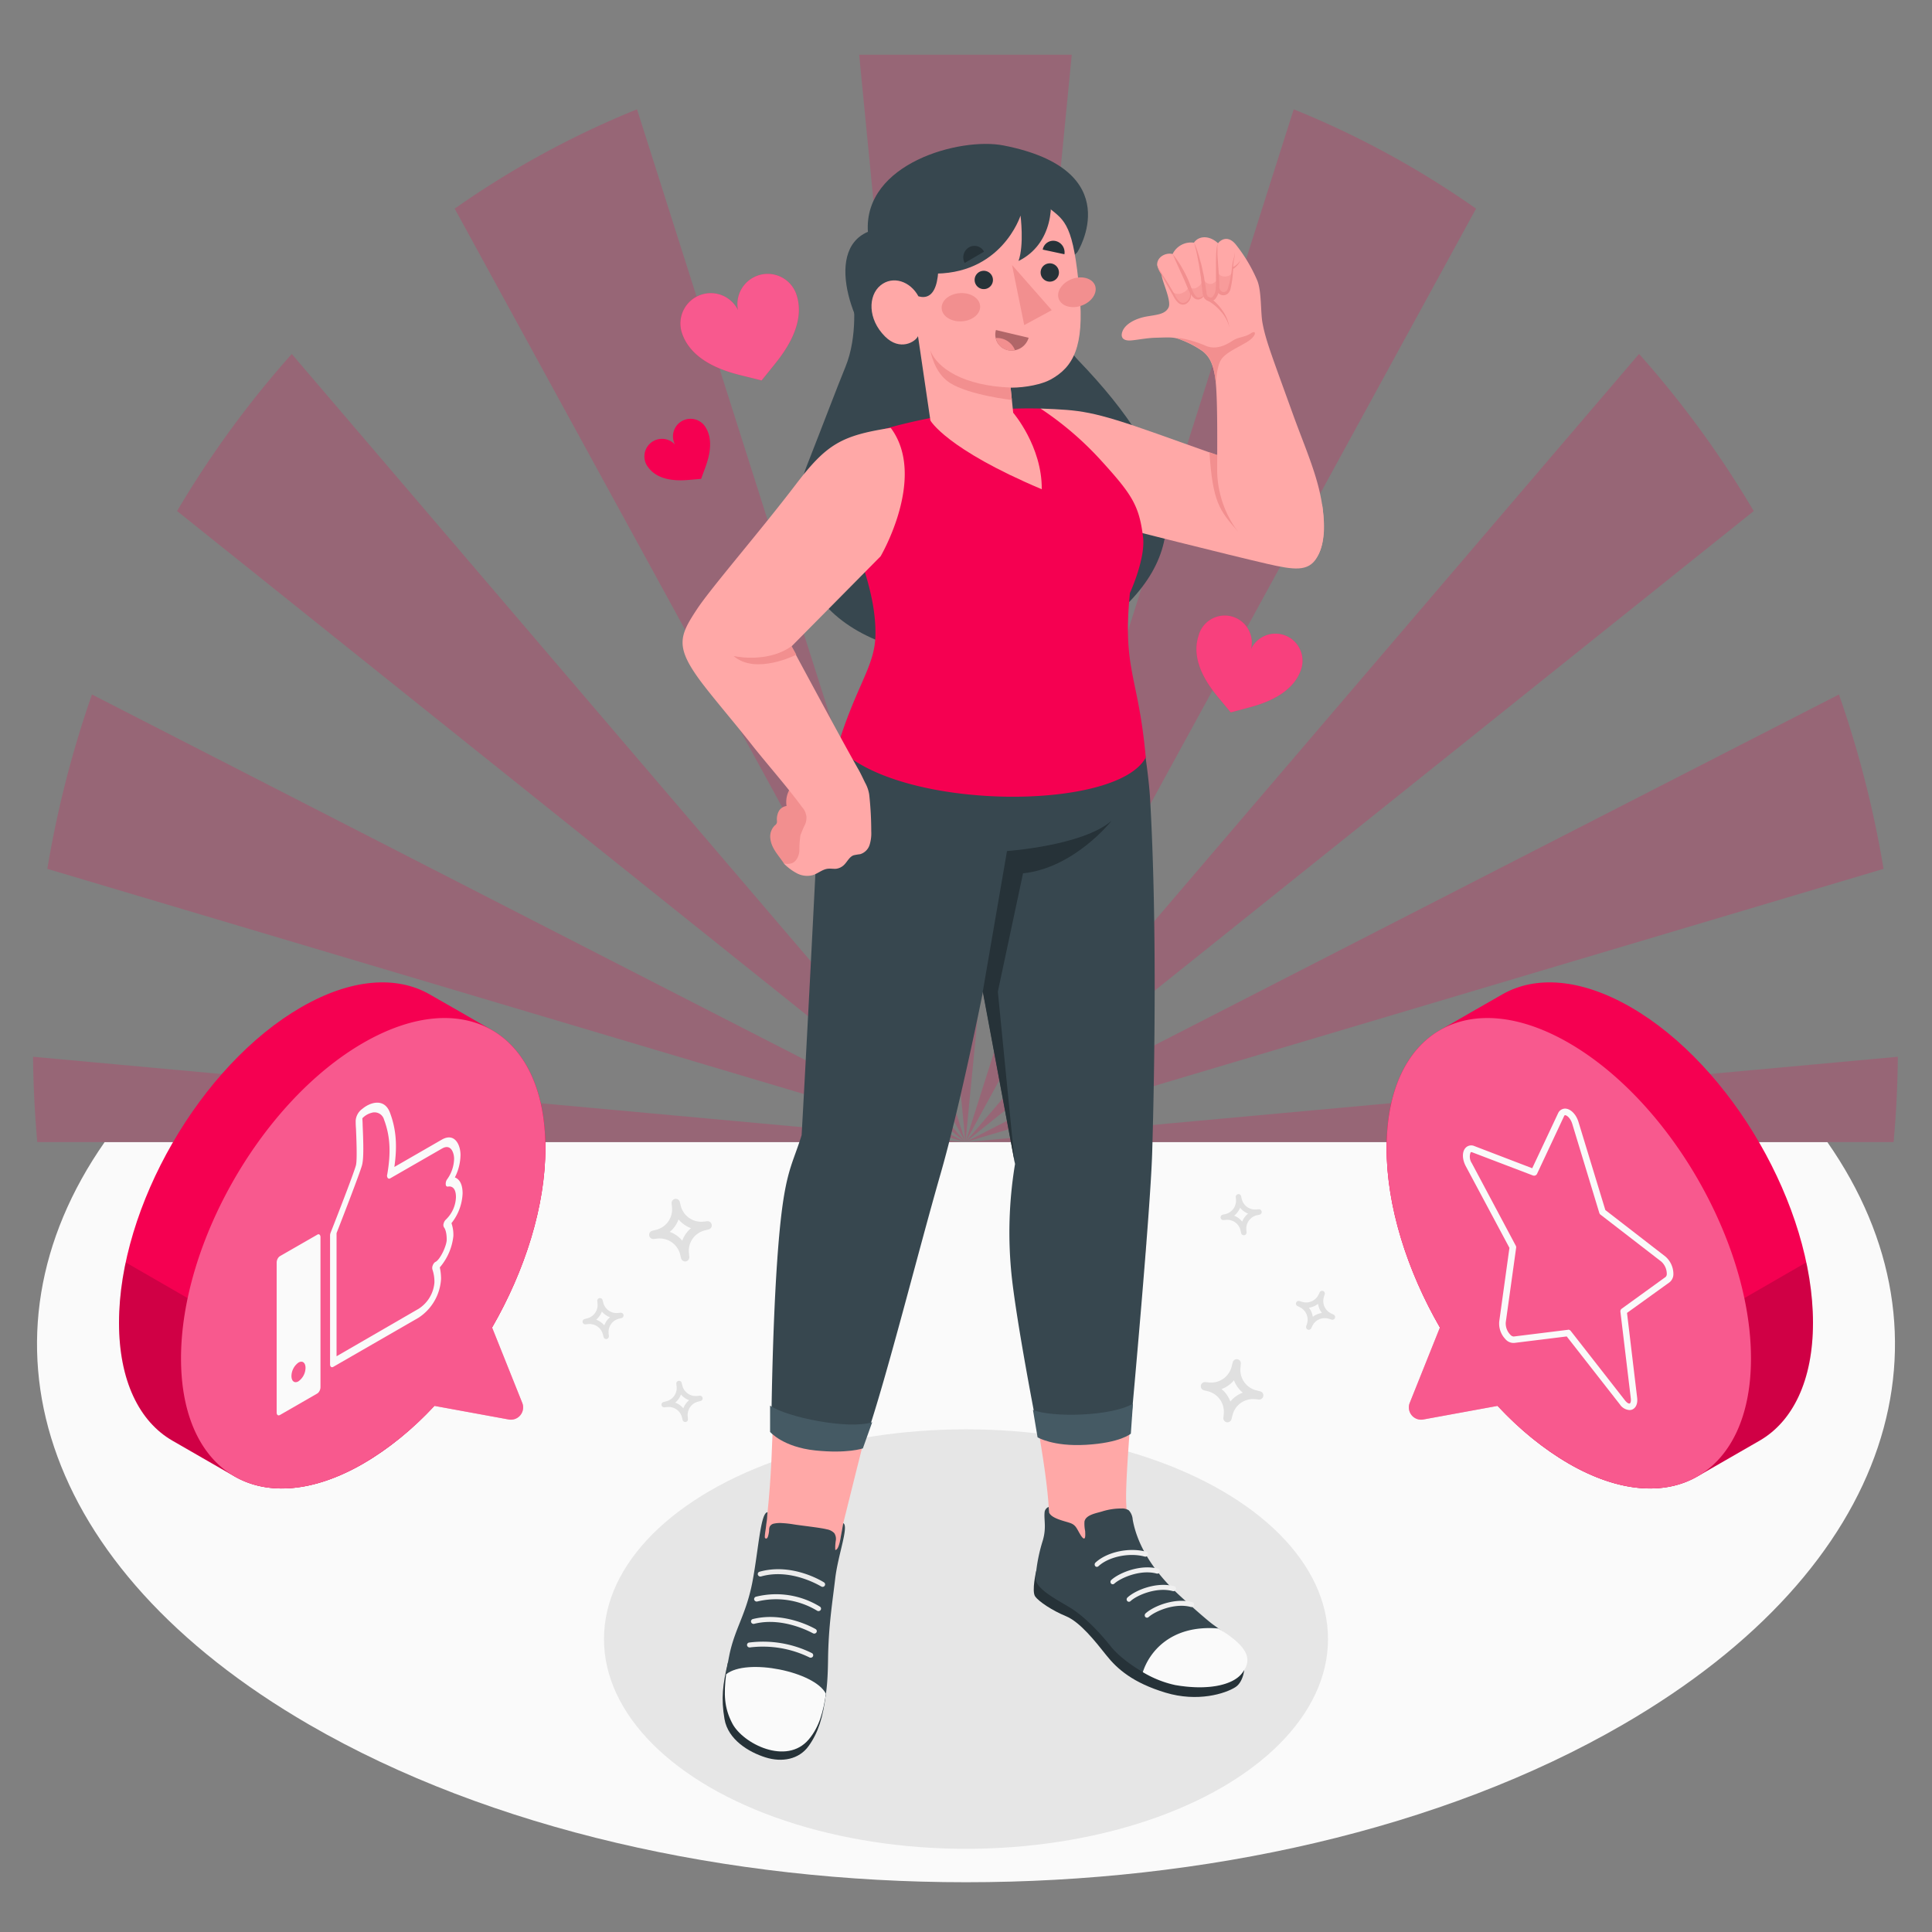 <svg xmlns="http://www.w3.org/2000/svg" viewBox="0 0 500 500"><rect x="0" y="0" width="500" height="500" fill="#808080" stroke="none"/><g id="freepik--Floor--inject-2"><path id="freepik--floor--inject-2" d="M420,446.33c-93.88,54.39-246.1,54.39-340,0C9.68,405.58-8,345.86,27.07,295.59H472.93C508,345.86,490.32,405.58,420,446.33Z" style="fill:#fafafa"></path></g><g id="freepik--Sunburst--inject-2"><path id="freepik--Background--inject-2" d="M23.8,179.73a272.11,272.11,0,0,0-11.55,45.13l237.61,70.72ZM222.35,14.16l27.51,281.42L277.37,14.16ZM117.67,54,249.86,295.58l-85-267.29A235,235,0,0,0,117.67,54ZM45.83,132.26l204,163.32L75.51,91.61A258.5,258.5,0,0,0,45.83,132.26Zm430.09,47.47L249.86,295.58l237.6-70.72A272.09,272.09,0,0,0,475.92,179.73ZM249.86,295.58h240.2q1-10.92,1.1-22.09Zm-240.21,0H249.86L8.55,273.49Q8.67,284.66,9.65,295.58Zm414.55-204-174.34,204,204-163.32A258.55,258.55,0,0,0,424.2,91.61ZM334.81,28.29,249.86,295.58,382,54A235.23,235.23,0,0,0,334.81,28.29Z" style="fill:#F50051;opacity:0.2"></path></g><g id="freepik--Shadow--inject-2"><ellipse id="freepik--shadow--inject-2" cx="250" cy="424.19" rx="93.69" ry="54.28" style="fill:#e6e6e6"></ellipse></g><g id="freepik--Character--inject-2"><g id="freepik--character--inject-2"><g id="freepik--Bottom--inject-2"><path d="M291.45,388.57c-.4-9.86,5.21-66.85,5.21-66.85l-33.36,14c3.08,24.83,8.09,44.1,8.27,58.27,0,0,8.41,8.44,13.1,13.83a106.24,106.24,0,0,0,13,13c3.62,2.89,11.8,4.8,13.37,2.41-5.69-6.6-12.35-13.91-16.5-21C292.56,399,291.72,395.37,291.45,388.57Z" style="fill:#ffa8a7"></path><path d="M321.92,430.94c.36.05.07,4.25-2.19,5.69-2.61,1.67-9.77,3.95-18.12,1.42s-12.44-6.07-15.28-9.65-6.8-8.63-10.5-10.15c-3.44-1.41-7-3.75-7.94-5.11s.28-6.57.28-6.57Z" style="fill:#263238"></path><path d="M271.39,390a1.65,1.65,0,0,0-1.06,1.52c-.16,1.95.5,3.87-.45,7.14A43,43,0,0,0,268,408.4c-.05,2.75,5.46,5.55,8.92,7.65s7.34,6,10.56,10.05,11.13,9,16.7,10c8.52,1.48,14.54-.09,16.89-3.06,2.91-3.68,1.71-6.27-7.15-12.62-1.68-1.21-7.4-6.32-9.33-8.15-5.23-4.95-10.09-11.46-11.45-19a3.87,3.87,0,0,0-1-2.39,3,3,0,0,0-1.88-.48,16.3,16.3,0,0,0-5,.75c-1.45.46-4.27.85-4.6,2.63a9.49,9.49,0,0,0,.18,2.47c0,.39.14,1.73-.21,1.9s-.94-.82-1.12-1.13c-.86-1.45-1.08-2.29-2.4-2.81s-4.88-1.13-5.59-2.73Z" style="fill:#37474f"></path><path d="M315.31,421.45c-12.54-1.06-18,6.39-19.55,11.3a27.58,27.58,0,0,0,8.39,3.34c8.52,1.48,14.89,0,17.24-3C324.13,429.62,323.38,426.35,315.31,421.45Z" style="fill:#fafafa"></path><path d="M296.75,418.65a.59.59,0,0,1-.36-.2.68.68,0,0,1,.1-.92c2.16-1.95,7.71-4.11,12.1-2.88a.61.61,0,0,1,.4.78.64.64,0,0,1-.78.46c-4.1-1.13-9.23,1.05-10.95,2.6A.6.6,0,0,1,296.75,418.65Z" style="fill:#f0f0f0"></path><path d="M292.07,414.53a.57.57,0,0,1-.35-.2.66.66,0,0,1,.09-.91c2.16-2,7.72-4.13,12.1-2.89a.61.61,0,0,1,.4.79.65.65,0,0,1-.78.46c-4.1-1.14-9.23,1-10.95,2.59A.58.58,0,0,1,292.07,414.53Z" style="fill:#f0f0f0"></path><path d="M287.88,410a.56.56,0,0,1-.36-.21.67.67,0,0,1,.1-.91c2.16-1.95,7.73-4.11,12.1-2.89a.62.62,0,0,1,.4.79.64.64,0,0,1-.78.46c-4.1-1.13-9.23,1.05-10.95,2.6A.63.63,0,0,1,287.88,410Z" style="fill:#f0f0f0"></path><path d="M283.78,405.5a.55.55,0,0,1-.34-.2.67.67,0,0,1,.08-.91c3-2.78,8.76-4,13.14-2.79a.61.61,0,0,1,.4.79.66.66,0,0,1-.78.46c-3.95-1.1-9.32,0-12,2.48A.64.64,0,0,1,283.78,405.5Z" style="fill:#f0f0f0"></path><path d="M231.7,340.73l-30.46-3.91c-1.42,19.08-.71,36.68-2.6,54.55-1.24,5.32-2.67,29.42-2.33,36.48.51,10.61,13,10.86,14.48,4.75s7-35.68,7.45-38.41C221.2,382.1,231.44,341.69,231.7,340.73Z" style="fill:#ffa8a7"></path><path d="M213.74,438.36c-.74,6.1-2,10.09-4.48,13.53s-6.86,4.27-11.15,2.92-9.69-4.55-10.61-9.92-.45-9,.88-14.59Z" style="fill:#263238"></path><path d="M198.64,391.37c-1.8,0-2.34,9.63-3.87,17.8-1.65,8.75-4.63,12.22-6.06,19.39-1.63,8.19-1.4,11.92,1.33,17.12s13.17,10.86,18.9,4.06c4.68-5.55,5.25-12,5.36-20.29.11-8.57,1.09-14.44,1.85-20.89.72-6.17,3.6-13.57,2.09-14.37-.18.9-.36,2.05-.54,2.94-.14.67-.53,4-1.53,4a11.48,11.48,0,0,1,.12-2.34,2.72,2.72,0,0,0-.37-2,3.44,3.44,0,0,0-1.94-1c-1.74-.46-7-1-8.81-1.32-.89-.14-1.79-.24-2.68-.29a7.63,7.63,0,0,0-2.29.15,1.54,1.54,0,0,0-1,.78,2.25,2.25,0,0,0-.15.93,6.93,6.93,0,0,1-.33,1.69c-.08.23-.28.52-.53.44s-.27-.31-.26-.52c.05-1,.23-1.71.35-2.87.05-.53.19-1.26.23-1.8S198.57,391.89,198.64,391.37Z" style="fill:#37474f"></path><path d="M187.92,433.31c-.62,5.12-.53,8.66,1.61,12.73,2.73,5.21,14,10.93,19.77,4.13,2.85-3.38,3.82-7.54,4.44-11.82C210.9,432.61,193.21,429,187.92,433.31Z" style="fill:#fafafa"></path><path d="M209.69,429a.57.57,0,0,1-.22-.07,27.43,27.43,0,0,0-15.37-2.58.67.67,0,0,1-.76-.53.62.62,0,0,1,.54-.73,28.48,28.48,0,0,1,16.24,2.73.64.64,0,0,1,.26.87A.66.66,0,0,1,209.69,429Z" style="fill:#f0f0f0"></path><path d="M194.91,420.25a.65.65,0,0,1-.53-.46.63.63,0,0,1,.46-.78c8.19-2.05,15.9,2.4,16.22,2.59a.61.61,0,0,1,.23.87.68.68,0,0,1-.91.21c-.08,0-7.56-4.35-15.18-2.44A.57.57,0,0,1,194.91,420.25Z" style="fill:#f0f0f0"></path><path d="M195.73,414.47a.68.68,0,0,1-.54-.45.64.64,0,0,1,.45-.79,21.58,21.58,0,0,1,16.56,2.57.62.62,0,0,1,.17.88.68.68,0,0,1-.93.15A20.56,20.56,0,0,0,196,414.46.72.72,0,0,1,195.73,414.47Z" style="fill:#f0f0f0"></path><path d="M196.67,408a.68.68,0,0,1-.53-.45.62.62,0,0,1,.44-.79c8.46-2.39,16.33,2.54,16.66,2.75a.62.62,0,0,1,.19.88.66.66,0,0,1-.92.17c-.08,0-7.68-4.8-15.54-2.58A.76.76,0,0,1,196.67,408Z" style="fill:#ebebeb"></path><path d="M230,167.22c-5.62,10-17.36,26.75-18.84,56.17-2.33,46.34-3.7,70.39-3.7,70.39-2.72,8.78-4.74,9.53-6.34,32.77-1.28,18.55-1.49,41.62-1.49,41.62s13.56,7.21,24.7,3.31c5.09-14.84,13.33-47.67,19.06-67.6,5.21-18.09,11-47.24,11-47.24l8.3,44.61a108.27,108.27,0,0,0-.84,29.27c1.37,12.41,6.17,37.05,6.17,37.05s15.11,5.53,24.84-1c0,0,4.9-53.45,5.33-68.45.65-22.51,1.23-60.18-.53-91.1-.67-11.82-4.79-31.85-6.26-39.83Z" style="fill:#37474f"></path><path d="M199.3,363.78c4.32,3,20.25,6.26,26.42,4.29l-2.41,6.77s-4,1.41-12.35.53-11.66-4.79-11.66-4.79Z" style="fill:#455a64"></path><path d="M267.33,364.89c4.95,2,20.2,1.69,25.87-1.61l-.54,7.75S290,373.41,281,373.92c-8.52.49-12.48-1.95-12.48-1.95Z" style="fill:#455a64"></path><path d="M254.34,256.64l6.27-36.39s19.64-1.36,27.07-7.84c0,0-9.57,12.2-22.92,13.61l-6.52,30.62,4.36,44.22Z" style="fill:#263238"></path></g><g id="freepik--Top--inject-2"><path id="freepik--Hair--inject-2" d="M220.83,77s1.31,9.88-2.05,18c-2.18,5.31-5.83,15-10,25.6-3.9,10-8.65,37.54,23.77,47.08,18.74,5.52,45.12.22,54-6.79,23.74-18.75,18.91-40.23-7.53-67.68-6.13-6.38-8.4-20.41-8.4-20.41Z" style="fill:#37474f"></path><path d="M269.28,105.73c10.4.42,13.12.49,30.17,6.53L318.38,119l23.8,11.6c.42,3.22,1.3,9.19-1.4,13.74-2.19,3.69-5.95,3.16-12.92,1.56-10.06-2.31-38.4-9.49-38.4-9.49Z" style="fill:#ffa8a7"></path><path d="M313,117.05c.85,12.64,2.47,15,7.33,20.42l-1-18.07-.92-.45Z" style="fill:#f28f8f"></path><path d="M315,121.89a27,27,0,0,0,4.44,14.37,26,26,0,0,0,14.21,10.32c3.66.89,8.42-.05,8.88-8.76.55-10.52-3.89-19.44-7.94-30.67-5.51-15.28-7-19-7.85-23.53-.54-2.89-.2-8.42-1.42-11.16a40.27,40.27,0,0,0-5.3-8.93c-2.34-3.12-4.44-1.1-4.79-.57-2.22-2.09-5-2-6.24-.15a5.3,5.3,0,0,0-5.52,2.93c-1.67-.43-4.08.68-4,2.86A6.21,6.21,0,0,0,300.64,71c-.14,1.38,2.68,6.85,1.76,8.62s-3.06,1.82-5.77,2.31c-2.88.53-5.57,2-6.2,4-.49,1.56.46,2.2,1.86,2.19,1.24,0,4.32-.65,6.68-.71,3.47-.09,4.81-.24,6.55.49a25.82,25.82,0,0,1,5.72,3c1.31,1.09,2.73,2.55,3.33,7.47S315,116.29,315,121.89Z" style="fill:#ffa8a7"></path><path d="M306.06,75.78a2.37,2.37,0,0,1-2.81-.42c.52,1,.89,1.63,1.26,2.19.58.86,1.72,1.61,2.84.53s.86-2.09.32-3.88A2.72,2.72,0,0,1,306.06,75.78Zm10.69-4.22a1.94,1.94,0,0,1-1.68-1.24c0,.13,0,.71.05,1.2,0,.19,0,.37,0,.51a0,0,0,0,1,0,0c0,.57-1.12,1.41-1.68,1.45s-1.53-.1-2.24-1.64a.37.37,0,0,1,0,.11,2.59,2.59,0,0,1-1.56,2.52,1.77,1.77,0,0,1-2-.27,8.33,8.33,0,0,0,1.39,2.52c1,1.19,2.4.06,2.73-.66a1.5,1.5,0,0,0,1,1.31c1.06.38,2-.51,2.25-2.62,0,0,0-.07,0-.11.61,1.83,2.35,1.66,2.88.52a21.82,21.82,0,0,0,1-4.92C318.88,71,318.05,71.62,316.75,71.56Z" style="fill:#f28f8f;opacity:0.5"></path><path d="M315.52,74.37v0l0,.09c.17.6.57,1.11,1.11,1.13a1,1,0,0,0,.74-.27,1.85,1.85,0,0,0,.45-.81,26.59,26.59,0,0,0,.91-4.31l0,.11h0l0-.06v0c.1-.82.15-1.69.33-2.52.09-.42.22-.83.34-1.23a3.11,3.11,0,0,0,.1-1.25,3,3,0,0,1,0,1.27c-.09.42-.19.82-.24,1.24-.13.83-.11,1.67-.16,2.53l0-.11h0l0,0v.07a26.32,26.32,0,0,1-.63,4.46,2.37,2.37,0,0,1-.57,1.14,1.74,1.74,0,0,1-1.26.56,1.85,1.85,0,0,1-1.31-.52,2.81,2.81,0,0,1-.71-1.11l0,.09v0Z" style="fill:#f28f8f"></path><path d="M321,67.36a3.37,3.37,0,0,1-.73,1.25,6.86,6.86,0,0,1-1.09,1l-.25-.42A4.56,4.56,0,0,0,321,67.36Z" style="fill:#f28f8f"></path><path d="M309,62.81A12.91,12.91,0,0,1,309.9,65c.24.74.47,1.49.66,2.24l.32,1.12.26,1.14.5,2.32v0l0,.16v0l.4,2.43.18,1.21a2.49,2.49,0,0,0,.28,1,1,1,0,0,0,.68.4.76.76,0,0,0,.7-.25,3.82,3.82,0,0,0,.75-2v-.17a21.37,21.37,0,0,0,.06-2.81V68.8c0-1,0-2,.05-2.94,0-.5.07-1,.12-1.48a3.49,3.49,0,0,1,.38-1.42,3.63,3.63,0,0,0-.17,1.43c0,.49,0,1,0,1.46l.2,2.93.21,2.93.07,1.48a9.5,9.5,0,0,1-.05,1.57v.06h0a4.46,4.46,0,0,1-1,2.55,1.72,1.72,0,0,1-1.53.56,2.17,2.17,0,0,1-.75-.27,1.81,1.81,0,0,1-.61-.59,3.19,3.19,0,0,1-.38-1.34l-.17-1.24L310.82,72v0h0v-.08l-.35-2.27-.17-1.15-.24-1.15A36.83,36.83,0,0,0,309,62.81Z" style="fill:#f28f8f"></path><path d="M303.5,65.73a32.42,32.42,0,0,1,4.05,6.8l.72,1.84a10.18,10.18,0,0,0,.79,1.7c.34.55.67,1,1.24.94a2.15,2.15,0,0,0,1.53-.93,2.2,2.2,0,0,1-1.46,1.4,1.55,1.55,0,0,1-1.15-.2,3.17,3.17,0,0,1-.78-.77,8.92,8.92,0,0,1-1-1.79l-.75-1.8c-.5-1.2-1.07-2.37-1.6-3.56S304,67,303.5,65.73Z" style="fill:#f28f8f"></path><path d="M307.6,74l.09.21h0a7.33,7.33,0,0,1,.53,2.18,2.54,2.54,0,0,1-1,2.06,1.7,1.7,0,0,1-1.16.39,2,2,0,0,1-1.13-.47,6.38,6.38,0,0,1-1.32-1.87l-2.2-3.86c-.36-.65-.73-1.29-1.08-2a6.81,6.81,0,0,1-.81-2.07,7.69,7.69,0,0,0,1,2l1.2,1.87c.81,1.24,1.55,2.55,2.29,3.81A6.75,6.75,0,0,0,305.22,78a1.37,1.37,0,0,0,1.78.11,2.19,2.19,0,0,0,1-1.75,8.55,8.55,0,0,0-.31-2.17h0Z" style="fill:#f28f8f"></path><path d="M312.75,76.81a12.76,12.76,0,0,1,3.54,3.44,10.1,10.1,0,0,1,1.87,4.44,9.8,9.8,0,0,0-2.25-4.14,12,12,0,0,0-3.63-2.89Z" style="fill:#f28f8f"></path><path d="M323.77,86.24c-1.44,1-3.3,1-4.6,1.83S315,90.8,312,89.47c-2.3-1-5.8-2.06-7.66-2h0a9.69,9.69,0,0,1,1.19.38,25.82,25.82,0,0,1,5.72,3c1.31,1.09,2.73,2.55,3.33,7.47,0,.28.07.61.1,1h0s.13-3.93,1.15-5.9,3.93-3.16,6.71-4.8S325.21,85.27,323.77,86.24Z" style="fill:#f28f8f"></path><path d="M249.8,106.72a147.88,147.88,0,0,0-21.7,4.52c-3.07,1.59-9.45,4.89-7.54,24.55.65,6.69,6.22,16.91,6,28.63-.14,8.07-5,13-9.81,28.84,15.62,16.62,72.21,16.87,79.77,2.79-1.88-21.15-6.07-22.65-4.1-42.58,0,0,4.09-8.86,3.4-14.47-1-8.22-2.89-11.06-10.92-19.89a83.07,83.07,0,0,0-15.62-13.38A133.77,133.77,0,0,0,249.8,106.72Z" style="fill:#F50051"></path><g id="freepik--Head--inject-2"><path d="M241.87,102.1c-2.51-2.14-6.35-3.46-12.26-8.26-8.23-6.67-16.88-28.8-5-33.84-1.14-17.76,23.89-24.54,35.08-22.36,32.59,6.36,19.13,27.63,19.13,27.63Z" style="fill:#37474f"></path><path d="M271.52,53.85c4.09,3.28,6.31,4.24,7.88,22,1.22,13.85-1.6,19.15-7.53,22.39-2.1,1.15-6.26,2.1-10.32,2.09l.66,6.48s7.48,8.68,7.4,19.81c-24.78-10.46-28.82-17.79-28.82-17.79L237.58,87c-.69,1.51-4.69,3.93-8.54.08-4.53-4.52-4.38-10.6-1.17-13.22s7.73-1.06,9.82,2.83c3.94,1.1,6.51-2.68,4.5-17.16C250.16,54.06,261.33,49.91,271.52,53.85Z" style="fill:#ffa8a7"></path><path d="M270.86,46.42c2.41,6.17,1.46,16.85-7.27,21.12,1.5-4.21.52-11.75.52-11.75s-4.95,15.69-23.45,15l-2.82-16.58C246.08,46.86,259.47,40.52,270.86,46.42Z" style="fill:#37474f"></path><path d="M261.55,100.3c-12.13-.44-19-5-20.76-9.56,0,0,.89,5.74,5.07,8.37,5.07,3.18,16,4.4,16,4.4Z" style="fill:#f28f8f"></path><path d="M266.21,87.41l-8.46-2a4.14,4.14,0,0,0,3.05,5.2A4.58,4.58,0,0,0,266.21,87.41Z" style="fill:#b16668"></path><path d="M262.68,90.63a4.42,4.42,0,0,1-1.88,0,4.12,4.12,0,0,1-3.1-3.15A5,5,0,0,1,262.68,90.63Z" style="fill:#f28f8f"></path><path d="M252.25,72.72a2.37,2.37,0,1,0,2.06-2.62A2.36,2.36,0,0,0,252.25,72.72Z" style="fill:#263238"></path><path d="M269.33,70.78a2.37,2.37,0,1,0,2.06-2.61A2.35,2.35,0,0,0,269.33,70.78Z" style="fill:#263238"></path><polygon points="261.91 68.58 265.07 84.14 272.19 80.27 261.91 68.58" style="fill:#f28f8f"></polygon><path d="M275.47,65.8l-5.61-1.2a2.76,2.76,0,0,1,3.31-2.23A3,3,0,0,1,275.47,65.8Z" style="fill:#263238"></path><path d="M249.67,68.05l5-2.92A2.81,2.81,0,0,0,250.8,64,3,3,0,0,0,249.67,68.05Z" style="fill:#263238"></path><path d="M253.66,79.24c.11,2-2,3.77-4.78,3.92s-5.07-1.35-5.18-3.37,2-3.77,4.78-3.93S253.55,77.22,253.66,79.24Z" style="fill:#f28f8f"></path><path d="M283.39,73.86c.71,1.89-.79,4.21-3.36,5.19s-5.25.25-6-1.64.78-4.21,3.36-5.19S282.67,72,283.39,73.86Z" style="fill:#f28f8f"></path></g><g id="freepik--Arm--inject-2"><path d="M202.83,223.39c-1.32-2-3.14-3.79-3.45-6.24a4.07,4.07,0,0,1,1.1-3.49,1.75,1.75,0,0,0,.53-.59,1.57,1.57,0,0,0,.06-.65,4.45,4.45,0,0,1,.57-2.64,2.79,2.79,0,0,1,1.92-1.19,6.54,6.54,0,0,1,.63-4c.76-1.45,2.52-2.43,3.3-.57a14.8,14.8,0,0,1,.8,2.86,31.37,31.37,0,0,1,.46,7.37c-.12,2.57-.58,9.83-4.55,9.58C203.89,223.78,203,223.67,202.83,223.39Z" style="fill:#f28f8f"></path><path d="M230.52,110.73c-12.78,2-16.58,4.16-24.64,14.74-9.26,12.15-21.78,26.56-25.49,32.17-4.58,6.94-5.75,9.7,1.06,18.84C185,181.18,190,186.92,195,193.3c4,5,8.83,10.47,12.62,15.64a4.13,4.13,0,0,1,.78,4.33,26.55,26.55,0,0,0-1.25,2.91,26,26,0,0,0-.27,4.06c-.14,1.35-.79,2.83-2.1,3.21a3.91,3.91,0,0,1-1.95,0,13.78,13.78,0,0,0,3.39,2.55,5.7,5.7,0,0,0,4.14.48c1.31-.41,2.41-1.44,3.78-1.64.73-.1,1.49.05,2.23,0a3.57,3.57,0,0,0,2-.94c.89-.83,1.4-2.13,2.54-2.55a16.06,16.06,0,0,1,1.71-.29,3.67,3.67,0,0,0,2.43-2.4,10.05,10.05,0,0,0,.43-3.5,86.87,86.87,0,0,0-.53-9.54,9.21,9.21,0,0,0-1.07-3.07c-.55-1.12-1.07-2.27-1.69-3.36-4.21-7.38-17.37-31.88-17.37-31.88l23.08-23.34S240,123.4,230.52,110.73Z" style="fill:#ffa8a7"></path><path d="M204.86,167.22c-5.26,3.81-12.44,3.11-15,2.56,5.75,5,16.23-.35,16.23-.35Z" style="fill:#f28f8f"></path></g></g></g></g><g id="freepik--Sparkles--inject-2"><g id="freepik--sparkles--inject-2"><path d="M177.47,368a.71.71,0,0,1-.81-.52l-.16-.66a3.56,3.56,0,0,0-3.81-2.68l-.68.07a.7.7,0,0,1-.24-1.38l.66-.17h0a3.56,3.56,0,0,0,2.68-3.81l-.07-.68a.7.7,0,0,1,1.38-.24l.17.66a3.55,3.55,0,0,0,3.81,2.68l.67-.07a.71.71,0,0,1,.76.58.69.69,0,0,1-.52.8l-.66.17a3.56,3.56,0,0,0-2.67,3.81l.06.68A.7.7,0,0,1,177.47,368Zm-2.72-5a5,5,0,0,1,2.1,1.48,5,5,0,0,1,1.48-2.11,5,5,0,0,1-2.1-1.48A5,5,0,0,1,174.75,363Z" style="fill:#e0e0e0"></path><path d="M157,346.53a.7.7,0,0,1-.8-.52l-.17-.66a3.56,3.56,0,0,0-3.81-2.68l-.68.07a.71.71,0,0,1-.76-.58.7.7,0,0,1,.52-.8l.66-.17h0a3.56,3.56,0,0,0,2.68-3.81l-.07-.68a.72.72,0,0,1,.58-.76.71.71,0,0,1,.8.52l.17.66a3.55,3.55,0,0,0,3.81,2.68l.68-.07a.72.72,0,0,1,.76.58.71.71,0,0,1-.52.8l-.66.17a3.55,3.55,0,0,0-2.68,3.81l.07.68A.71.71,0,0,1,157,346.53Zm-2.72-5a5,5,0,0,1,2.11,1.48,5,5,0,0,1,1.48-2.11,5,5,0,0,1-2.11-1.48A5,5,0,0,1,154.28,341.55Z" style="fill:#e0e0e0"></path><path d="M322,319.67a.71.71,0,0,1-.79-.54l-.15-.67a3.54,3.54,0,0,0-3.74-2.76l-.68.05a.72.72,0,0,1-.75-.6.71.71,0,0,1,.54-.79l.67-.15h0a3.57,3.57,0,0,0,2.77-3.75l-.05-.67a.7.7,0,0,1,1.38-.21l.15.66a3.55,3.55,0,0,0,3.75,2.77l.68-.05a.71.71,0,0,1,.74.6.7.7,0,0,1-.54.79l-.66.15a3.56,3.56,0,0,0-2.77,3.74l.05.68A.7.7,0,0,1,322,319.67Zm-2.59-5.05a5.06,5.06,0,0,1,2.07,1.53,5,5,0,0,1,1.53-2.07,4.77,4.77,0,0,1-2.07-1.53A4.93,4.93,0,0,1,319.39,314.62Z" style="fill:#e0e0e0"></path><path d="M338.45,344.1a.7.7,0,0,1-.41-.86l.21-.65a3.57,3.57,0,0,0-1.85-4.28l-.61-.3a.71.71,0,0,1-.35-.89.7.7,0,0,1,.86-.41l.66.2h0a3.55,3.55,0,0,0,4.27-1.84l.3-.61a.71.71,0,0,1,.89-.35.7.7,0,0,1,.41.86l-.2.65a3.56,3.56,0,0,0,1.84,4.28l.62.3a.7.7,0,0,1-.52,1.3l-.65-.2a3.55,3.55,0,0,0-4.28,1.84l-.3.61A.7.7,0,0,1,338.45,344.1Zm.3-5.67a5,5,0,0,1,1,2.37,4.78,4.78,0,0,1,2.36-1,4.94,4.94,0,0,1-1-2.37A4.85,4.85,0,0,1,338.75,338.43Z" style="fill:#e0e0e0"></path><path d="M177.5,326.45a1.09,1.09,0,0,1-1.23-.8l-.25-1a5.47,5.47,0,0,0-5.84-4.11l-1,.11a1.09,1.09,0,0,1-1.17-.89,1.08,1.08,0,0,1,.8-1.23l1-.26h0a5.44,5.44,0,0,0,4.1-5.84l-.1-1a1.08,1.08,0,0,1,2.12-.37l.25,1a5.46,5.46,0,0,0,5.85,4.1l1-.1a1.08,1.08,0,0,1,1.16.89,1.06,1.06,0,0,1-.8,1.22l-1,.26a5.44,5.44,0,0,0-4.1,5.84l.1,1A1.09,1.09,0,0,1,177.5,326.45Zm-4.16-7.64a7.59,7.59,0,0,1,3.23,2.27,7.57,7.57,0,0,1,2.26-3.23,7.56,7.56,0,0,1-3.22-2.27A7.53,7.53,0,0,1,173.34,318.81Z" style="fill:#e0e0e0"></path><path d="M317.5,368.08a1.07,1.07,0,0,1-.89-1.16l.1-1.05a5.46,5.46,0,0,0-4.14-5.82l-1-.25a1.08,1.08,0,0,1,.36-2.12l1,.1h0a5.45,5.45,0,0,0,5.82-4.13l.26-1a1.07,1.07,0,0,1,2.11.36l-.09,1a5.45,5.45,0,0,0,4.13,5.82l1,.25a1.08,1.08,0,0,1-.36,2.12l-1-.1a5.46,5.46,0,0,0-5.82,4.13l-.26,1A1.08,1.08,0,0,1,317.5,368.08Zm-1.37-8.59a7.52,7.52,0,0,1,2.28,3.22,7.54,7.54,0,0,1,3.22-2.29,7.55,7.55,0,0,1-2.28-3.21A7.52,7.52,0,0,1,316.13,359.49Z" style="fill:#e0e0e0"></path></g></g><g id="freepik--Hearts--inject-2"><g id="freepik--Heart--inject-2"><path id="freepik--heart--inject-2" d="M315.65,180.92l2.86,3.44,4.31-1.15c3.21-.85,11.71-3.11,13.94-10.1a7,7,0,0,0-13-5.11,7,7,0,0,0-13.6-3.38C307.9,171.61,313.53,178.38,315.65,180.92Z" style="fill:#F50051"></path><path id="freepik--heart--inject-2" d="M315.65,180.92l2.86,3.44,4.31-1.15c3.21-.85,11.71-3.11,13.94-10.1a7,7,0,0,0-13-5.11,7,7,0,0,0-13.6-3.38C307.9,171.61,313.53,178.38,315.65,180.92Z" style="fill:#fff;opacity:0.25"></path></g><g id="freepik--heart--inject-2"><path id="freepik--heart--inject-2" d="M192.25,97.25l4.85,1.21,3.13-3.88c2.33-2.89,8.5-10.55,5.89-18.33a7.84,7.84,0,0,0-15.13,4A7.85,7.85,0,0,0,176.5,86.2C179.11,94,188.66,96.36,192.25,97.25Z" style="fill:#F50051"></path><path id="freepik--heart--inject-2" d="M192.25,97.25l4.85,1.21,3.13-3.88c2.33-2.89,8.5-10.55,5.89-18.33a7.84,7.84,0,0,0-15.13,4A7.85,7.85,0,0,0,176.5,86.2C179.11,94,188.66,96.36,192.25,97.25Z" style="fill:#fff;opacity:0.35"></path></g><path id="freepik--heart--inject-2" d="M178.56,124.18l2.89-.25,1-2.72c.73-2,2.68-7.38-.21-11.15a4.55,4.55,0,0,0-7.55,5,4.55,4.55,0,0,0-6.84,6C170.74,124.85,176.42,124.36,178.56,124.18Z" style="fill:#F50051"></path></g><g id="freepik--speech-bubbles--inject-2"><g id="freepik--speech-bubble--inject-2"><g id="freepik--Bubble--inject-2"><path d="M111.12,257.3c-8.52-4.84-20.24-4.1-33.18,3.37-26,15-47.14,51.59-47.14,81.66,0,15,5.27,25.56,13.79,30.49l16.11,9.27C69.22,387,81,386.28,94,378.78c26-15,47.15-51.59,47.15-81.66,0-15-5.25-25.52-13.74-30.46C123.84,264.59,114.72,259.34,111.12,257.3Z" style="fill:#F50051"></path><path d="M32.53,326.7a76,76,0,0,0-1.73,15.63c0,15,5.27,25.56,13.79,30.49l16.11,9.27C69.22,387,81,386.28,94,378.78a75.4,75.4,0,0,0,12.64-9.3Z" style="opacity:0.15"></path><path d="M127.35,343.55c8.52-14.77,13.79-31.41,13.79-46.43,0-30.06-21.11-42.25-47.15-27.21S46.85,321.5,46.85,351.56,68,393.81,94,378.78a81,81,0,0,0,18.41-14.94l19.24,3.52a3.17,3.17,0,0,0,3.51-4.29Z" style="fill:#F50051"></path><path d="M127.35,343.55c8.52-14.77,13.79-31.41,13.79-46.43,0-30.06-21.11-42.25-47.15-27.21S46.85,321.5,46.85,351.56,68,393.81,94,378.78a81,81,0,0,0,18.41-14.94l19.24,3.52a3.17,3.17,0,0,0,3.51-4.29Z" style="fill:#fff;opacity:0.35"></path></g><path d="M116.84,316.55a13.17,13.17,0,0,0,2.88-7.69c0-2.67-1-3.78-2-4.14a13.25,13.25,0,0,0,1.46-5.79c0-2.72-1.54-5.87-4.83-4l-12.29,7.08c.8-5.56.45-9.84-1.14-14.06-1.46-3.87-5.14-2.67-7.12-1a4.12,4.12,0,0,0-1.75,3.07c0,.38,0,1.15.08,2.14.1,2.37.34,7.91,0,9.36S88,312.85,85.57,319a2.11,2.11,0,0,0-.15.72l0,33.36c0,.57.31.86.71.72l.14-.07L108.36,341A12.87,12.87,0,0,0,114.14,331a13.83,13.83,0,0,0-.32-3,14.86,14.86,0,0,0,3.51-8.09A9.3,9.3,0,0,0,116.84,316.55Zm-4.13,10a1.82,1.82,0,0,0-.71.93,1.58,1.58,0,0,0-.07,1.12,10,10,0,0,1,.5,3.3,8.91,8.91,0,0,1-4.07,6.8L87.1,351l0-31.87c1.08-2.74,6-15.41,6.6-17.61.48-1.84.34-6,.15-10.4,0-.72-.06-1.31-.07-1.71A5,5,0,0,1,96.14,288a2.55,2.55,0,0,1,3.25,1.76c1.58,4.2,1.83,8.46.82,14.23a1,1,0,0,0,.15.89.49.49,0,0,0,.67.05l13.37-7.69c2.35-1.35,3.12,1.2,3.12,2.66a9.41,9.41,0,0,1-1.76,5.24,2,2,0,0,0-.4,1.38c0,.42.3.65.64.56.08,0,2-.47,2,2.75a8.39,8.39,0,0,1-2.58,5.77,2.11,2.11,0,0,0-.62,1.09,1.18,1.18,0,0,0,.14,1s.67.76.67,3.13C115.62,322.23,114.05,325.83,112.71,326.59Zm-30.62-7-9.64,5.54a1.76,1.76,0,0,0-.6.68,2.14,2.14,0,0,0-.25.95l0,38.83c0,.56.31.86.71.71l.14-.06,9.64-5.55a1.69,1.69,0,0,0,.6-.68,2.11,2.11,0,0,0,.25-.95l0-38.83C82.94,319.56,82.57,319.25,82.09,319.54Zm-4.84,37.93c-1,.58-1.82,0-1.82-1.37a4.38,4.38,0,0,1,1.82-3.48c1-.58,1.82,0,1.82,1.38A4.36,4.36,0,0,1,77.25,357.47Z" style="fill:#fafafa"></path></g><g id="freepik--speech-bubble--inject-2"><g id="freepik--bubble--inject-2"><path d="M388.88,257.3c8.52-4.84,20.24-4.1,33.18,3.37,26,15,47.14,51.59,47.14,81.66,0,15-5.27,25.56-13.79,30.49l-16.11,9.27C430.78,387,419,386.28,406,378.78c-26-15-47.15-51.59-47.15-81.66,0-15,5.25-25.52,13.74-30.46C376.16,264.59,385.28,259.34,388.88,257.3Z" style="fill:#F50051"></path><path d="M467.47,326.7a76,76,0,0,1,1.73,15.63c0,15-5.27,25.56-13.79,30.49l-16.11,9.27C430.78,387,419,386.28,406,378.78a75.4,75.4,0,0,1-12.64-9.3Z" style="opacity:0.15"></path><path d="M372.65,343.55c-8.52-14.77-13.79-31.41-13.79-46.43,0-30.06,21.11-42.25,47.15-27.21s47.14,51.59,47.14,81.65S432,393.81,406,378.78a81,81,0,0,1-18.41-14.94l-19.24,3.52a3.17,3.17,0,0,1-3.51-4.29Z" style="fill:#F50051"></path><path d="M372.65,343.55c-8.52-14.77-13.79-31.41-13.79-46.43,0-30.06,21.11-42.25,47.15-27.21s47.14,51.59,47.14,81.65S432,393.81,406,378.78a81,81,0,0,1-18.41-14.94l-19.24,3.52a3.17,3.17,0,0,1-3.51-4.29Z" style="fill:#fff;opacity:0.35"></path></g><g id="freepik--Star--inject-2"><path d="M421.66,364.92a3.24,3.24,0,0,1-2.43-1.45l-13.76-17.6-13.59,1.68a2.77,2.77,0,0,1-2.3-1A5.84,5.84,0,0,1,388,342l2.64-19.06L379.34,301.8c-.94-1.77-1-3.71-.06-4.73a2,2,0,0,1,2.26-.48l15,5.75,6.69-14.23h0a2,2,0,0,1,1.94-1.2c1.38.1,2.75,1.52,3.34,3.45l6.95,22.8,15.51,12a6,6,0,0,1,2.1,4.49,2.7,2.7,0,0,1-1,2.21l-11,7.92,2.62,21.94c.19,1.52-.31,2.68-1.32,3.09A1.93,1.93,0,0,1,421.66,364.92Zm-15.82-20.8a.84.84,0,0,1,.67.33l14.06,18c.55.69,1,.84,1.19.77s.39-.48.29-1.32l-2.69-22.43a.84.84,0,0,1,.35-.79l11.37-8.22a1.12,1.12,0,0,0,.28-.86,4.29,4.29,0,0,0-1.44-3.12L414.2,314.34a.87.87,0,0,1-.3-.43l-7-23.06c-.43-1.41-1.34-2.2-1.83-2.24-.08,0-.17,0-.28.23l-7,14.94a.85.85,0,0,1-1.07.43l-15.73-6c-.27-.1-.34,0-.38,0a3,3,0,0,0,.29,2.81l11.38,21.36a.86.86,0,0,1,.1.52l-2.69,19.33a4.18,4.18,0,0,0,1.16,3.17,1.3,1.3,0,0,0,.88.49l14.06-1.74Z" style="fill:#fafafa"></path></g></g></g></svg>